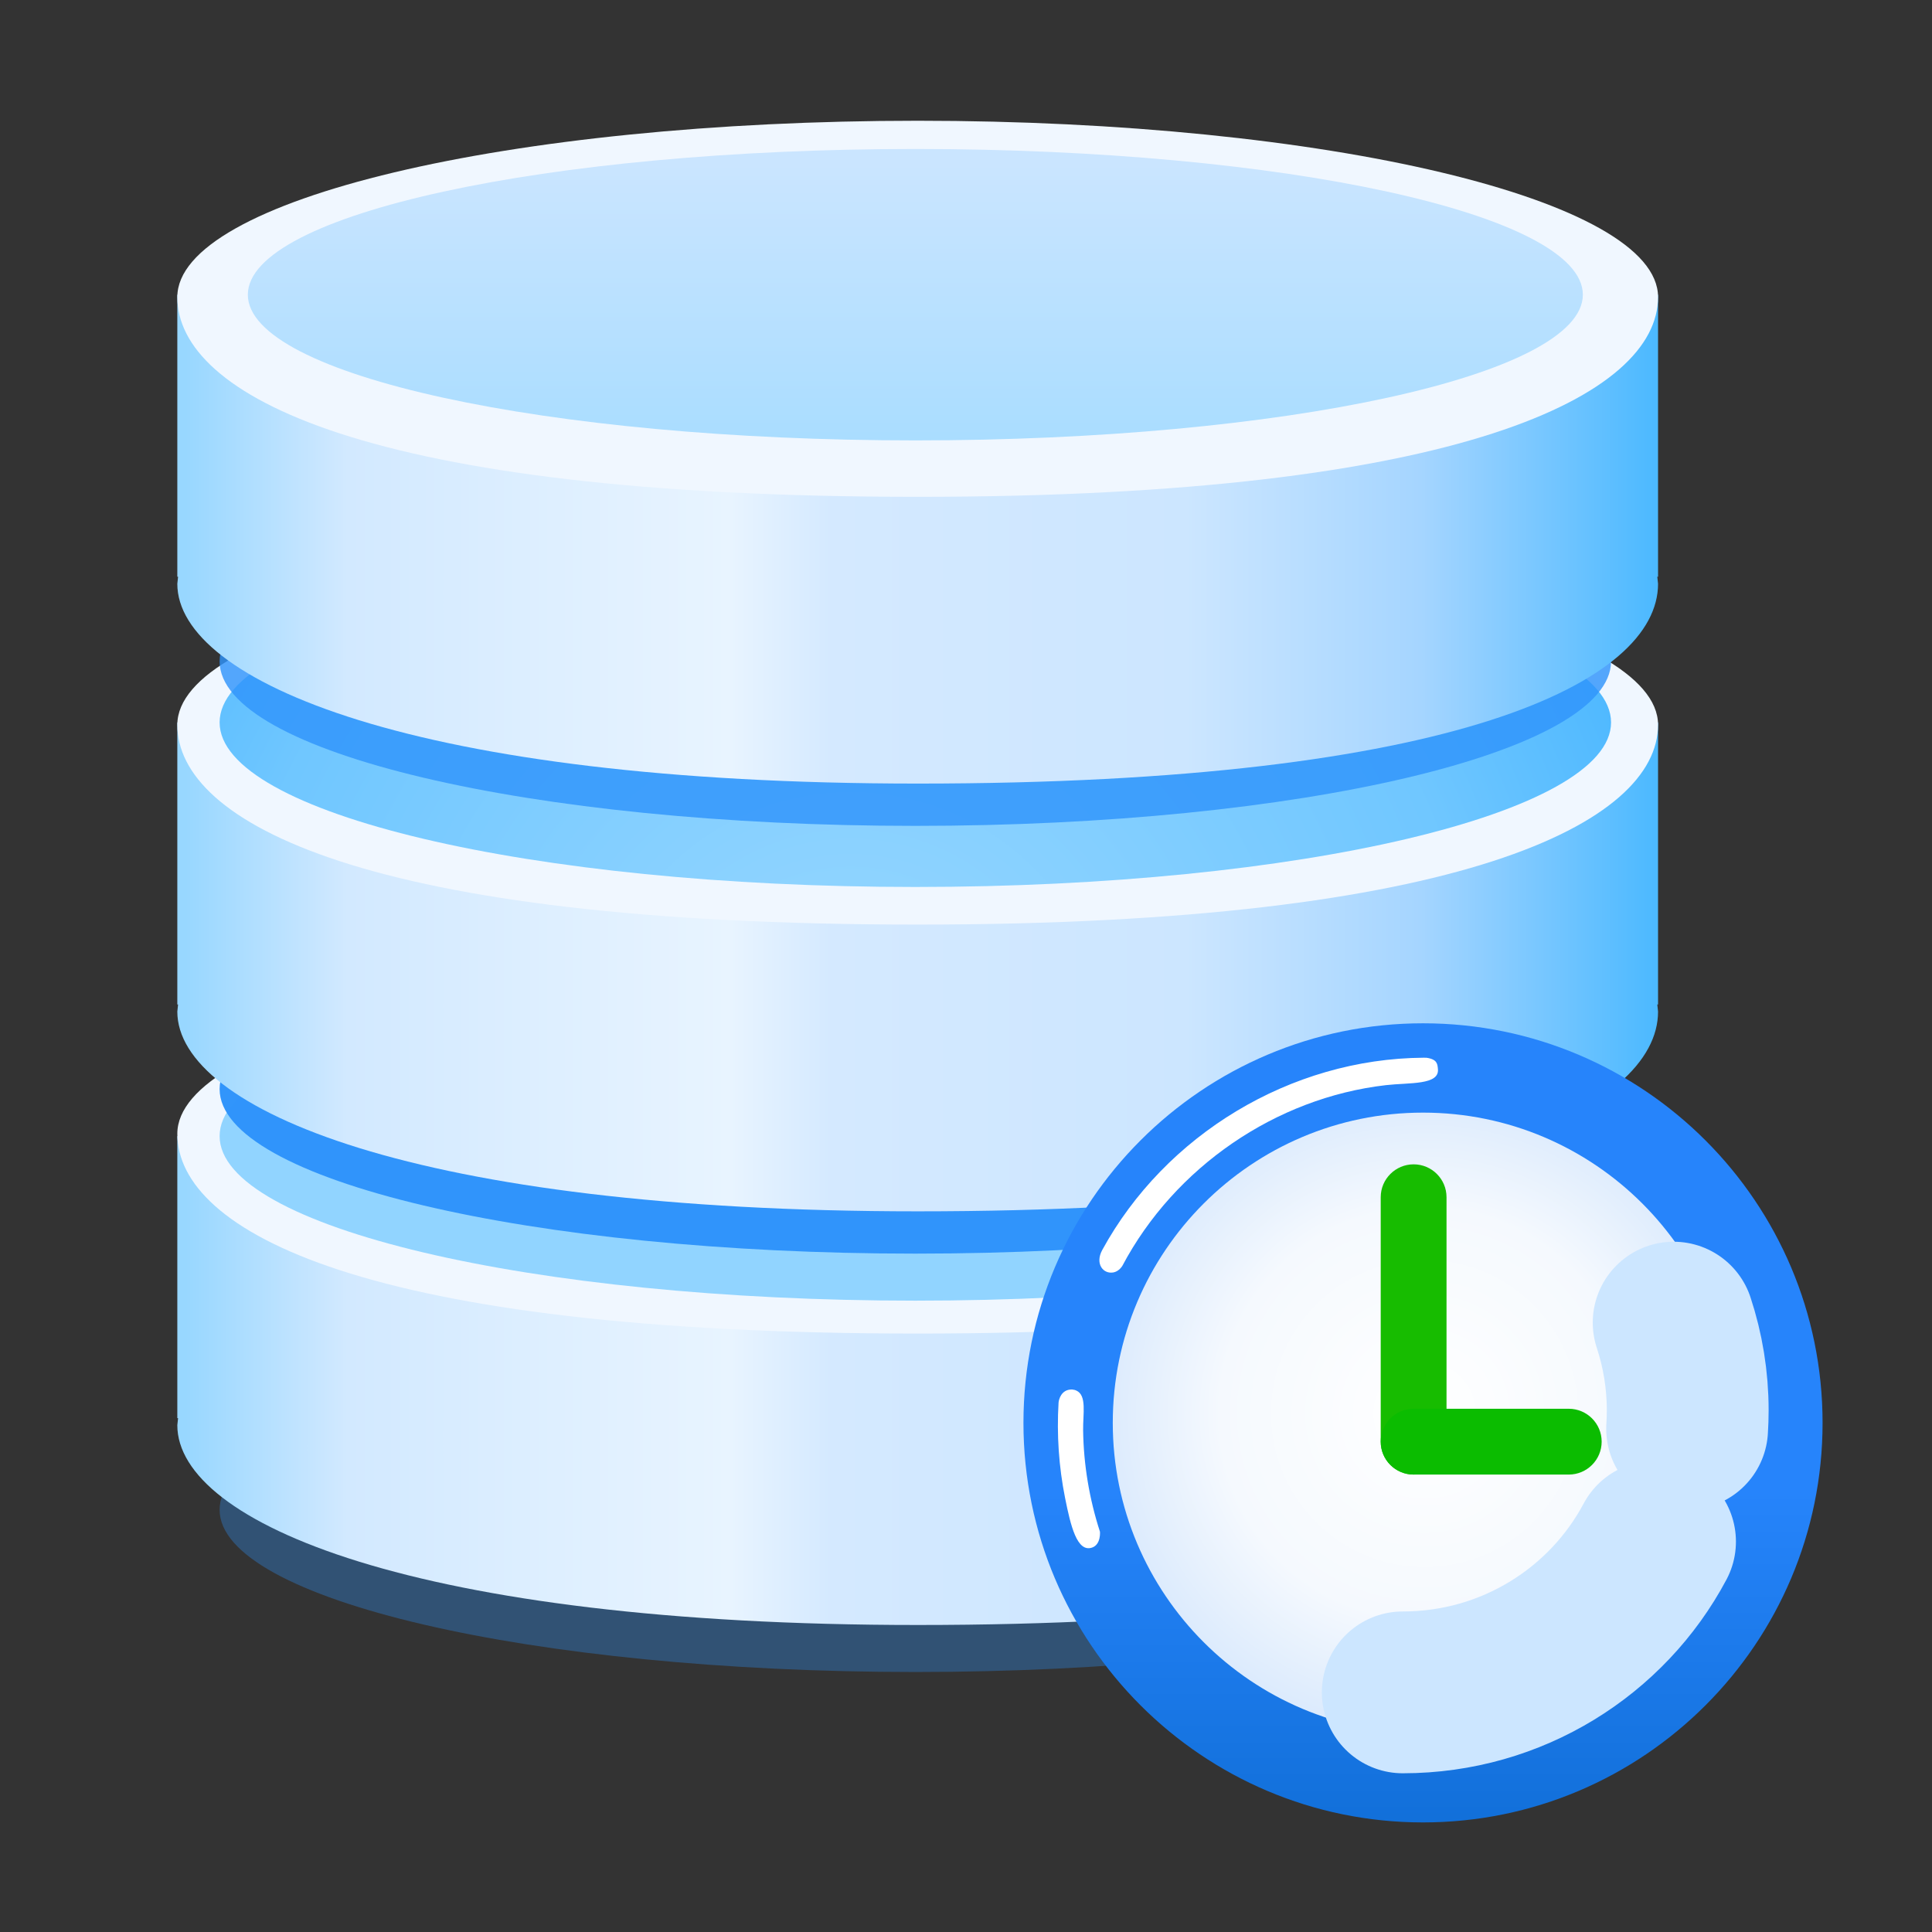<svg width="64" height="64" viewBox="0 0 64 64" fill="none" xmlns="http://www.w3.org/2000/svg">
<rect x="0" y="0" width="64" height="64" fill="#333333" stroke="none"/>
<path d="M30.322 55.387C43.05 55.387 53.368 52.982 53.368 50.015C53.368 47.048 43.05 44.643 30.322 44.643C17.593 44.643 7.275 47.048 7.275 50.015C7.275 52.982 17.593 55.387 30.322 55.387Z" fill="#2F94FB" fill-opacity="0.329"/>
<path fill-rule="evenodd" clip-rule="evenodd" d="M54.925 46.978H54.9L54.925 47.212C54.925 50.437 48.304 53.83 30.4 53.83C13.743 53.83 5.874 50.437 5.874 47.212L5.899 46.978H5.874V37.635H54.925V46.978Z" fill="url(#paint0_linear_289_12152)"/>
<path fill-rule="evenodd" clip-rule="evenodd" d="M30.4 31.718C43.945 31.718 54.925 34.333 54.925 37.558C54.925 40.782 48.493 44.176 30.4 44.176C12.053 44.176 5.874 40.782 5.874 37.558C5.874 34.333 16.855 31.718 30.4 31.718Z" fill="#F0F7FF"/>
<path d="M30.322 43.086C43.05 43.086 53.368 40.645 53.368 37.635C53.368 34.625 43.05 32.185 30.322 32.185C17.593 32.185 7.275 34.625 7.275 37.635C7.275 40.645 17.593 43.086 30.322 43.086Z" fill="#91D4FF"/>
<path d="M30.322 41.528C43.05 41.528 53.368 39.088 53.368 36.078C53.368 33.068 43.05 30.628 30.322 30.628C17.593 30.628 7.275 33.068 7.275 36.078C7.275 39.088 17.593 41.528 30.322 41.528Z" fill="#2F94FB" fill-opacity="0.988"/>
<path fill-rule="evenodd" clip-rule="evenodd" d="M54.925 33.275H54.9L54.925 33.509C54.925 36.734 48.304 40.127 30.4 40.127C13.743 40.127 5.874 36.734 5.874 33.509L5.899 33.275H5.874V23.932H54.925V33.275Z" fill="url(#paint1_linear_289_12152)"/>
<path fill-rule="evenodd" clip-rule="evenodd" d="M30.4 18.171C43.945 18.171 54.925 20.785 54.925 24.01C54.925 27.235 48.493 30.628 30.4 30.628C12.053 30.628 5.874 27.235 5.874 24.01C5.874 20.785 16.855 18.171 30.4 18.171Z" fill="#F0F7FF"/>
<path d="M30.322 29.382C43.05 29.382 53.368 26.942 53.368 23.932C53.368 20.922 43.05 18.482 30.322 18.482C17.593 18.482 7.275 20.922 7.275 23.932C7.275 26.942 17.593 29.382 30.322 29.382Z" fill="url(#paint2_radial_289_12152)"/>
<path d="M30.322 27.358C43.05 27.358 53.368 24.918 53.368 21.908C53.368 18.898 43.05 16.458 30.322 16.458C17.593 16.458 7.275 18.898 7.275 21.908C7.275 24.918 17.593 27.358 30.322 27.358Z" fill="#2F94FB" fill-opacity="0.812"/>
<path fill-rule="evenodd" clip-rule="evenodd" d="M54.925 19.105H54.9L54.925 19.339C54.925 22.564 48.304 25.957 30.4 25.957C13.743 25.957 5.874 22.564 5.874 19.339L5.899 19.105H5.874V9.762H54.925V19.105Z" fill="url(#paint3_linear_289_12152)"/>
<path fill-rule="evenodd" clip-rule="evenodd" d="M30.4 4C43.945 4 54.925 6.615 54.925 9.84C54.925 13.065 48.493 16.458 30.4 16.458C12.053 16.458 5.874 13.065 5.874 9.84C5.874 6.615 16.855 4 30.4 4Z" fill="#F0F7FF"/>
<path d="M30.322 14.589C42.534 14.589 52.434 12.428 52.434 9.762C52.434 7.096 42.534 4.935 30.322 4.935C18.11 4.935 8.21 7.096 8.21 9.762C8.21 12.428 18.11 14.589 30.322 14.589Z" fill="url(#paint4_linear_289_12152)"/>
<path d="M47.139 57.567C52.901 57.567 57.572 52.896 57.572 47.134C57.572 41.372 52.901 36.701 47.139 36.701C41.377 36.701 36.706 41.372 36.706 47.134C36.706 52.896 41.377 57.567 47.139 57.567Z" fill="url(#paint5_radial_289_12152)"/>
<path fill-rule="evenodd" clip-rule="evenodd" d="M47.139 33.898C54.444 33.898 60.375 39.829 60.375 47.134C60.375 54.439 54.444 60.37 47.139 60.37C39.834 60.37 33.903 54.439 33.903 47.134C33.903 39.829 39.834 33.898 47.139 33.898ZM47.139 36.857C52.812 36.857 57.417 41.462 57.417 47.134C57.417 52.806 52.812 57.412 47.139 57.412C41.467 57.412 36.862 52.806 36.862 47.134C36.862 41.462 41.467 36.857 47.139 36.857Z" fill="url(#paint6_linear_289_12152)"/>
<path d="M47.258 35.04C47.613 35.092 47.617 35.25 47.633 35.413C47.687 35.951 46.687 35.858 45.909 35.947C42.266 36.366 38.914 38.658 37.178 41.935C37.178 41.935 37.072 42.112 36.892 42.149C36.549 42.219 36.265 41.868 36.512 41.41C38.596 37.596 42.748 35.067 47.163 35.038C47.163 35.038 47.21 35.038 47.258 35.04ZM35.525 46.03C35.606 46.041 35.619 46.048 35.654 46.064C36.01 46.221 35.871 46.836 35.88 47.385C35.896 48.524 36.086 49.657 36.438 50.742C36.438 50.742 36.474 51.158 36.183 51.263C35.676 51.445 35.465 50.531 35.283 49.626C35.074 48.588 35.003 47.516 35.066 46.468C35.072 46.365 35.154 46.029 35.498 46.029C35.507 46.029 35.516 46.03 35.525 46.03Z" fill="white"/>
<path d="M54.825 51.068C53.245 54.038 50.095 56.062 46.468 56.062M55.442 43.814C55.744 44.729 55.908 45.706 55.908 46.721C55.908 46.925 55.901 47.128 55.888 47.33" stroke="#CCE6FF" stroke-width="5.36" stroke-miterlimit="10" stroke-linecap="round"/>
<path fill-rule="evenodd" clip-rule="evenodd" d="M47.918 39.66C47.918 39.058 47.43 38.57 46.828 38.57C46.227 38.57 45.738 39.058 45.738 39.66V47.757C45.738 48.359 46.227 48.847 46.828 48.847C47.43 48.847 47.918 48.359 47.918 47.757V39.66Z" fill="#17BC00"/>
<path fill-rule="evenodd" clip-rule="evenodd" d="M53.057 47.757C53.057 47.155 52.569 46.667 51.967 46.667H46.828C46.227 46.667 45.738 47.155 45.738 47.757C45.738 48.359 46.227 48.847 46.828 48.847H51.967C52.569 48.847 53.057 48.359 53.057 47.757Z" fill="#0BBC00"/>
<defs>
<linearGradient id="paint0_linear_289_12152" x1="6.154" y1="44.339" x2="54.87" y2="44.339" gradientUnits="userSpaceOnUse">
<stop stop-color="#98D7FF"/>
<stop offset="0.11" stop-color="#D2E9FF"/>
<stop offset="0.37" stop-color="#E8F4FF"/>
<stop offset="0.44" stop-color="#D4E9FF"/>
<stop offset="0.68" stop-color="#CCE6FF"/>
<stop offset="0.84" stop-color="#A5D5FF"/>
<stop offset="1" stop-color="#4CB9FF"/>
</linearGradient>
<linearGradient id="paint1_linear_289_12152" x1="6.154" y1="30.636" x2="54.87" y2="30.636" gradientUnits="userSpaceOnUse">
<stop stop-color="#98D7FF"/>
<stop offset="0.11" stop-color="#D2E9FF"/>
<stop offset="0.37" stop-color="#E8F4FF"/>
<stop offset="0.44" stop-color="#D4E9FF"/>
<stop offset="0.68" stop-color="#CCE6FF"/>
<stop offset="0.84" stop-color="#A5D5FF"/>
<stop offset="1" stop-color="#4CB9FF"/>
</linearGradient>
<radialGradient id="paint2_radial_289_12152" cx="0" cy="0" r="1" gradientUnits="userSpaceOnUse" gradientTransform="translate(28.156 34.926) scale(44.708 44.708)">
<stop stop-color="#97D7FF" stop-opacity="0.988"/>
<stop offset="0.47" stop-color="#6EC6FF" stop-opacity="0.988"/>
<stop offset="1" stop-color="#0097FF" stop-opacity="0.988"/>
</radialGradient>
<linearGradient id="paint3_linear_289_12152" x1="6.154" y1="16.465" x2="54.87" y2="16.465" gradientUnits="userSpaceOnUse">
<stop stop-color="#98D7FF"/>
<stop offset="0.11" stop-color="#D2E9FF"/>
<stop offset="0.37" stop-color="#E8F4FF"/>
<stop offset="0.44" stop-color="#D4E9FF"/>
<stop offset="0.68" stop-color="#CCE6FF"/>
<stop offset="0.84" stop-color="#A5D5FF"/>
<stop offset="1" stop-color="#4CB9FF"/>
</linearGradient>
<linearGradient id="paint4_linear_289_12152" x1="32.683" y1="5.403" x2="32.683" y2="14.464" gradientUnits="userSpaceOnUse">
<stop stop-color="#CAE5FF"/>
<stop offset="1" stop-color="#AADDFF"/>
</linearGradient>
<radialGradient id="paint5_radial_289_12152" cx="0" cy="0" r="1" gradientUnits="userSpaceOnUse" gradientTransform="translate(47.193 46.822) scale(12.354 12.354)">
<stop stop-color="white"/>
<stop offset="0.55" stop-color="#F5F9FE"/>
<stop offset="1" stop-color="#D0E4FC"/>
</radialGradient>
<linearGradient id="paint6_linear_289_12152" x1="58.087" y1="49.404" x2="58.087" y2="67.103" gradientUnits="userSpaceOnUse">
<stop stop-color="#2684FB"/>
<stop offset="1" stop-color="#0563C5"/>
</linearGradient>
</defs>
</svg>
